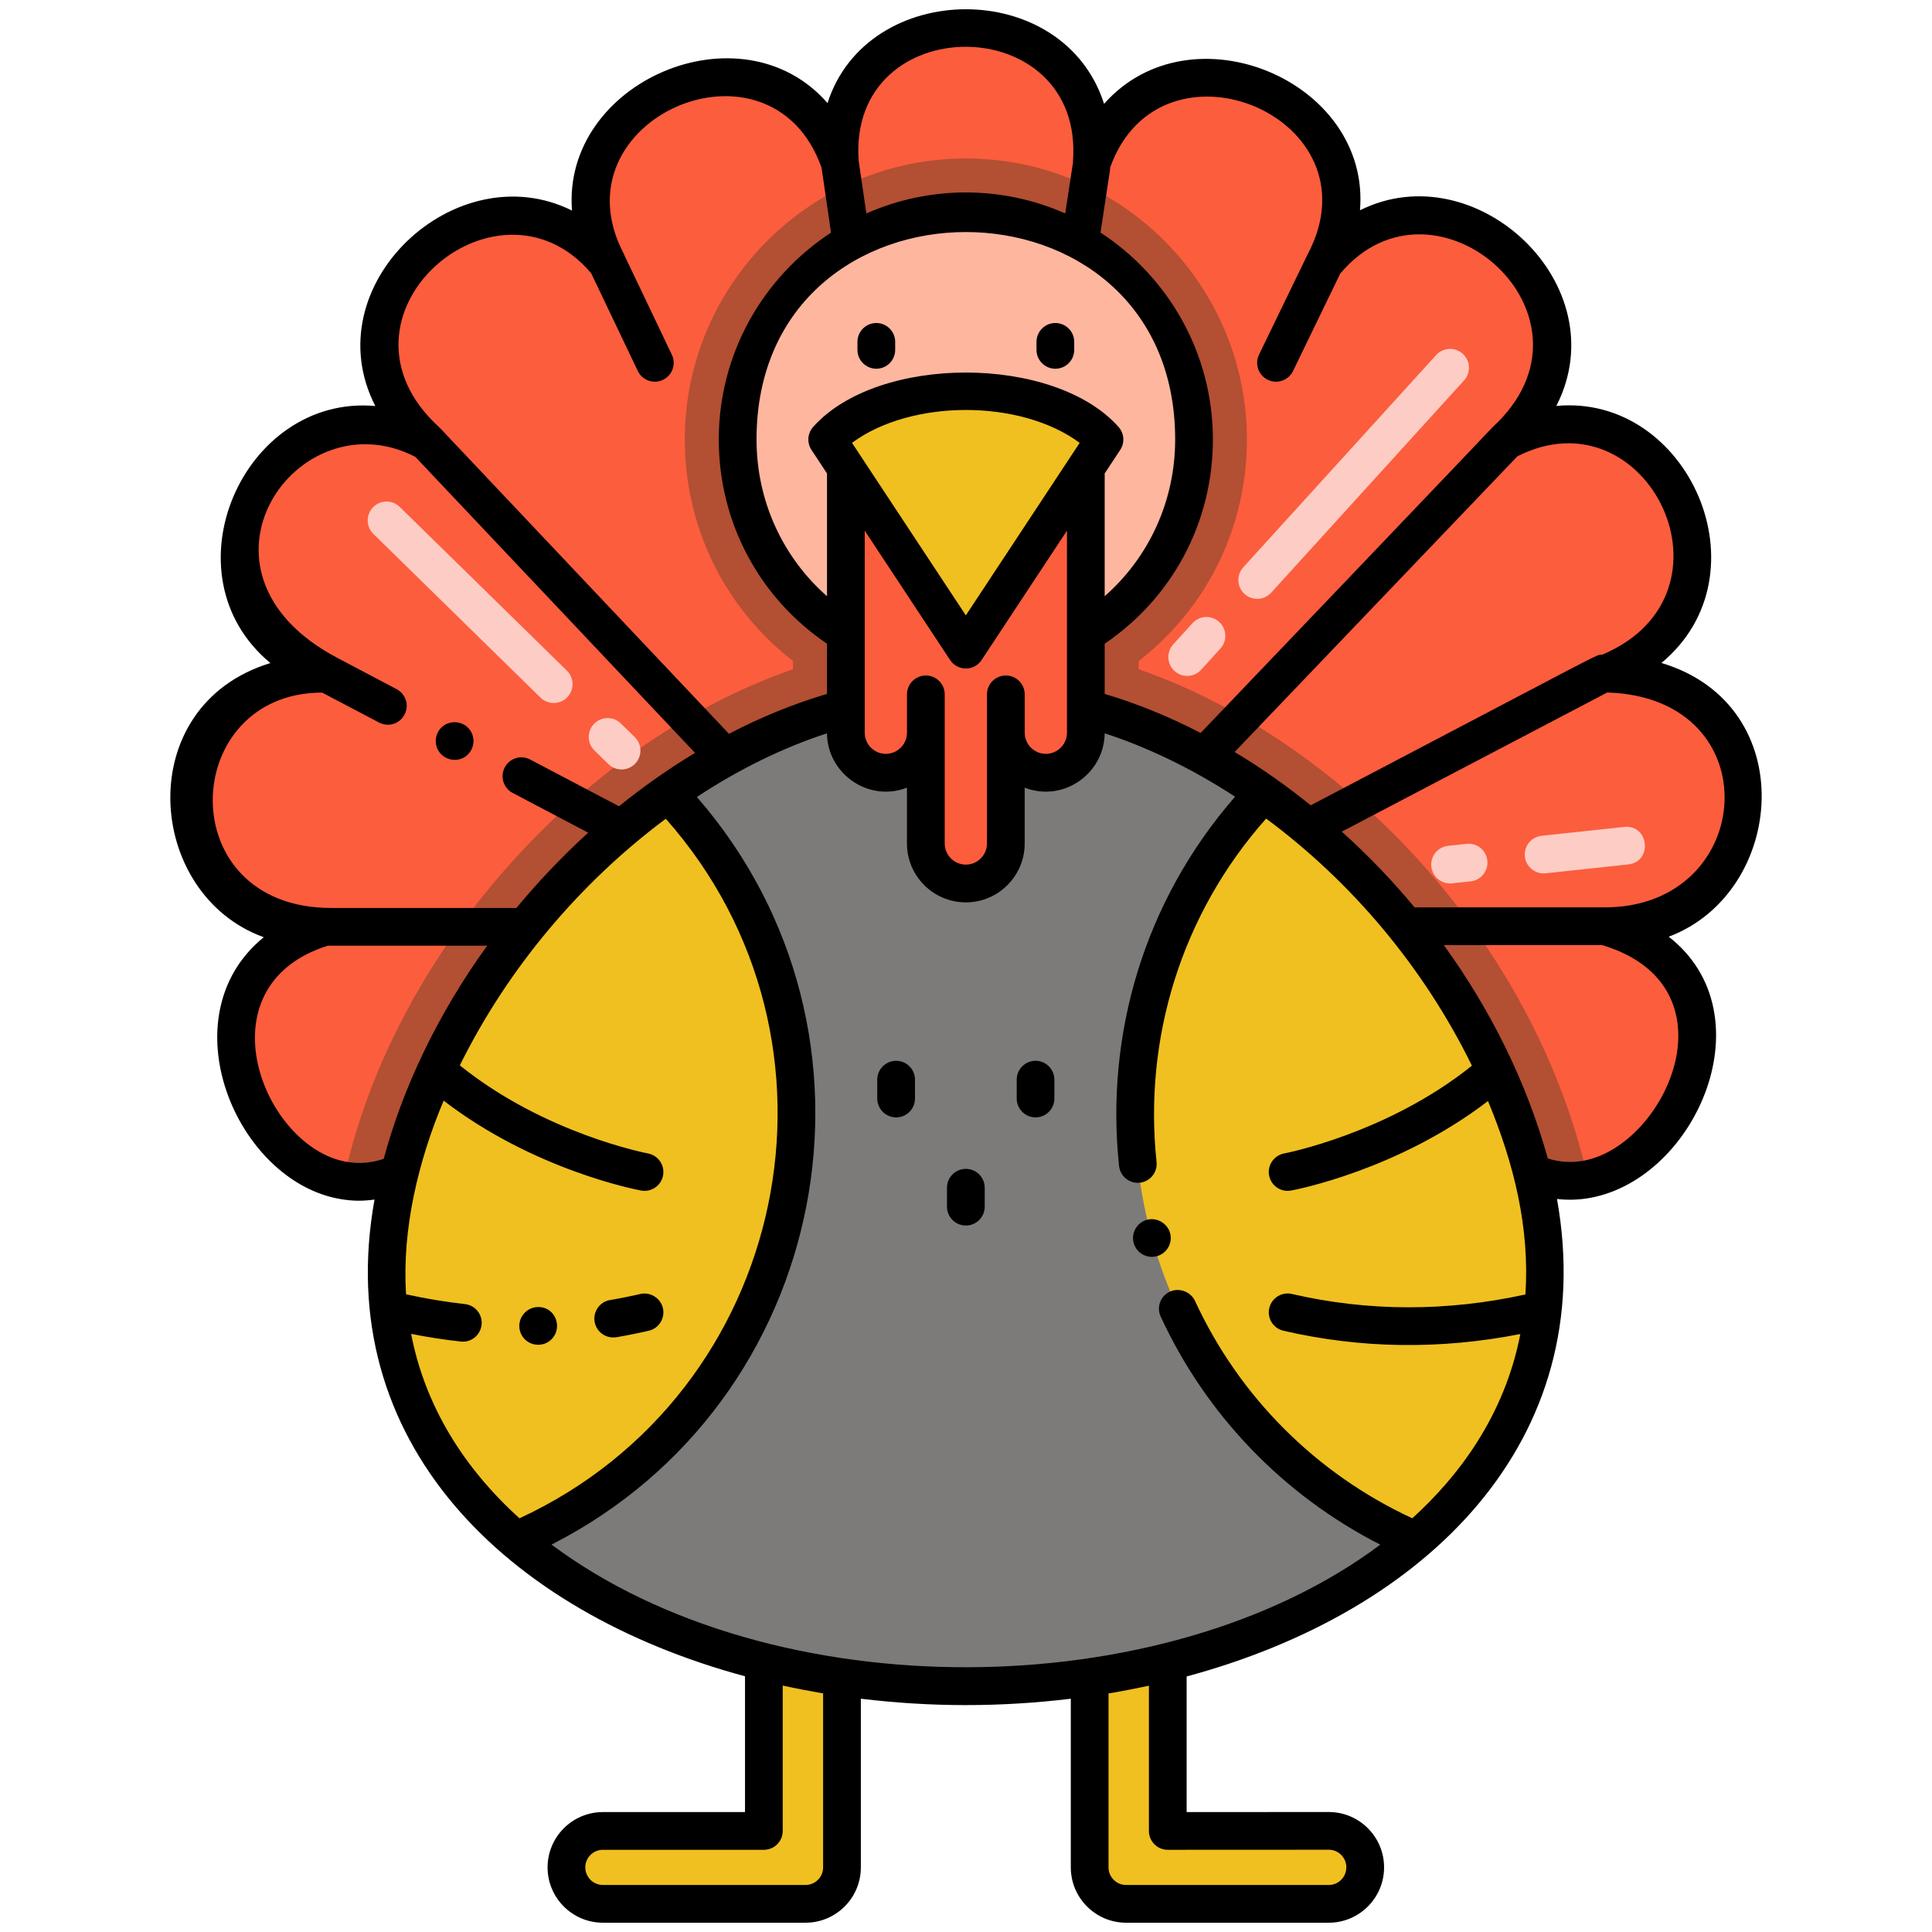 <?xml version="1.0" encoding="UTF-8"?>
<svg xmlns="http://www.w3.org/2000/svg" id="Layer_1" height="512" viewBox="0 0 256 256" width="512">
  <g>
    <g>
      <g>
        <g fill="#f0c020">
          <path d="m111.567 222.249v25.19c0 2.67-2.16 4.83-4.83 4.83h-26.85c-2.67 0-4.83-2.16-4.83-4.83v-.01c0-2.66 2.16-4.82 4.83-4.82h21.33v-22.42c3.37.85 6.83 1.54 10.35 2.06z"></path>
          <path d="m180.897 247.429v.01c0 2.67-2.16 4.83-4.83 4.83h-26.85c-2.67 0-4.83-2.16-4.83-4.83v-25.19c3.52-.51 6.98-1.19 10.35-2.04v22.4l21.33-.01c2.67 0 4.83 2.17 4.83 4.83z"></path>
        </g>
        <path d="m212.68 122.73c20.94 5.98 11.39 30.87-2.29 33.51-2.38.46-4.89.25-7.38-.86-5.31-20.43-19.03-38.66-35.57-50.26-7.45-5.25-15.47-9.14-23.56-11.29v3.26c0 2.92-2.38 5.3-5.3 5.3-2.93 0-5.3-2.38-5.3-5.3v14.68c0 2.92-2.38 5.3-5.3 5.3s-5.3-2.38-5.3-5.3v-14.68c0 2.92-2.37 5.3-5.3 5.3-2.92 0-5.3-2.38-5.3-5.3v-3.26c-8.27 2.19-16.26 6.12-23.57 11.28-17.25 12.16-30.76 31.14-35.56 50.29-2.54 1.16-5.05 1.43-7.41 1.02-13.84-2.35-22.56-27.89-2.25-33.69-21.85 1.99-26.57-32.89-.14-33.48-23.11-9.17-7.21-41.91 13.4-30.75-18.81-17.13 9.19-41.6 23.91-23.66h.01c-11.13-21.05 23.03-35.89 30.82-13.27-1.8-23.81 35.18-23.76 33.38 0 7.68-22.3 42.12-8.1 30.83 13.27h.01c14.8-18.06 42.65 6.59 23.9 23.66 20.67-11.2 36.55 21.56 13.4 30.75 26.84.6 21.38 35.44-.13 33.48z" fill="#fc5d3d"></path>
        <path d="m210.39 156.24c-2.38.46-4.89.25-7.38-.86-5.31-20.43-19.03-38.66-35.57-50.26-7.45-5.25-15.47-9.14-23.56-11.29v3.26c0 2.92-2.38 5.3-5.3 5.3-2.93 0-5.3-2.38-5.3-5.3v14.68c0 2.92-2.38 5.3-5.3 5.3s-5.3-2.38-5.3-5.3v-14.68c0 2.92-2.37 5.3-5.3 5.3-2.92 0-5.3-2.38-5.3-5.3v-3.26c-8.27 2.19-16.26 6.12-23.57 11.28-17.25 12.16-30.76 31.14-35.56 50.29-2.54 1.16-5.05 1.43-7.41 1.02.18-.91.4-1.83.63-2.75 5.19-20.73 19.52-41.04 38.31-54.28 6.63-4.68 13.54-8.26 20.6-10.71v-1.09c-9.04-7.02-14.34-17.72-14.34-29.35 0-20.53 16.71-37.24 37.24-37.24s37.24 16.71 37.24 37.24c0 11.63-5.3 22.33-14.34 29.35v1.09c7.04 2.45 13.94 6.03 20.59 10.72 18.82 13.2 32.79 32.96 38.32 54.22.22.88.42 1.75.6 2.62z" fill="#b34f33"></path>
        <path d="m158.215 58.238c0 10.862-5.732 20.399-14.338 25.717v-21.968l-15.898 24.092-15.899-24.092v21.968c-8.607-5.318-14.338-14.855-14.338-25.717 0-16.706 13.53-30.237 30.237-30.237s30.236 13.531 30.236 30.237z" fill="#feb69f"></path>
        <path d="m143.877 61.987v35.104c0 2.922-2.377 5.299-5.299 5.299-2.932 0-5.299-2.377-5.299-5.299v14.677c0 2.922-2.377 5.299-5.299 5.299s-5.299-2.377-5.299-5.299v-14.677c0 2.922-2.368 5.299-5.299 5.299-2.922 0-5.299-2.377-5.299-5.299v-35.104l15.898 24.092z" fill="#fc5d3d"></path>
        <path d="m146.348 58.238-2.471 3.749-15.898 24.092-15.899-24.092-2.471-3.749s5.685-6.399 18.369-6.399c12.685.001 18.37 6.399 18.37 6.399z" fill="#f0c020"></path>
        <path d="m187.58 204.13c-8.71 7.47-20.15 12.92-32.84 16.08-3.37.85-6.83 1.53-10.35 2.04-10.75 1.58-22.02 1.59-32.82 0-3.52-.52-6.98-1.21-10.35-2.06-12.66-3.16-24.1-8.61-32.83-16.07-13.63-11.65-20.66-28.21-15.44-48.72 4.8-19.15 18.31-38.13 35.56-50.29 7.31-5.16 15.3-9.09 23.57-11.28v3.26c0 2.92 2.38 5.3 5.3 5.3 2.93 0 5.3-2.38 5.3-5.3v14.68c0 2.92 2.38 5.3 5.3 5.3s5.3-2.38 5.3-5.3v-14.68c0 2.92 2.37 5.3 5.3 5.3 2.92 0 5.3-2.38 5.3-5.3v-3.26c8.09 2.15 16.11 6.04 23.56 11.29 16.54 11.6 30.26 29.83 35.57 50.26 5.17 20.52-1.82 37.09-15.43 48.75z" fill="#7d7b79"></path>
        <g fill="#f0c020">
          <path d="m105.541 147.614c0 25.322-15.297 47.074-37.152 56.508-13.634-11.651-20.662-28.216-15.438-48.719 4.792-19.149 18.304-38.139 35.555-50.297 10.551 11.05 17.035 26.027 17.035 42.508z"></path>
          <path d="m187.578 204.131c-21.865-9.434-37.161-31.185-37.161-56.517 0-16.481 6.474-31.449 17.026-42.498 16.537 11.604 30.255 29.833 35.564 50.269 5.167 20.511-1.824 37.086-15.429 48.746z"></path>
        </g>
      </g>
      <g fill="#fdccc4">
        <path d="m158.013 82.572-2.552 2.809c-.929 1.022-.853 2.603.169 3.531 1.022.929 2.604.852 3.531-.169l2.552-2.809c.929-1.022.853-2.603-.169-3.531-1.023-.929-2.604-.853-3.531.169z"></path>
        <path d="m164.907 78.703c1.022.929 2.604.852 3.531-.169l25.556-28.123c.929-1.021.853-2.603-.169-3.531-1.022-.93-2.604-.853-3.531.169l-25.556 28.123c-.929 1.021-.853 2.602.169 3.531z"></path>
        <path d="m80.611 101.245c.989.968 2.571.947 3.536-.037.966-.987.95-2.569-.037-3.536l-1.849-1.811c-.987-.966-2.569-.95-3.536.037-.966.987-.95 2.569.037 3.536z"></path>
        <path d="m75.154 92.401c.966-.986.95-2.569-.037-3.536l-22.146-21.692c-.987-.966-2.569-.949-3.536.037-.966.986-.95 2.569.037 3.536l22.146 21.692c.989.967 2.571.947 3.536-.037z"></path>
        <path d="m192.41 117.048 2.454-.263c1.373-.147 2.366-1.379 2.219-2.752s-1.383-2.371-2.752-2.219l-2.454.263c-1.373.147-2.366 1.379-2.219 2.752.148 1.381 1.389 2.367 2.752 2.219z"></path>
        <path d="m204.273 110.746c-1.373.147-2.367 1.38-2.219 2.752.148 1.381 1.39 2.367 2.752 2.219l10.937-1.174c3.29-.353 2.748-5.331-.533-4.972z"></path>
      </g>
    </g>
    <path d="m116.116 48.858c1.381 0 2.5-1.119 2.5-2.5v-1.057c0-1.381-1.119-2.5-2.5-2.5s-2.5 1.119-2.5 2.5v1.057c0 1.381 1.119 2.5 2.5 2.5z"></path>
    <path d="m139.841 48.858c1.381 0 2.5-1.119 2.5-2.5v-1.057c0-1.381-1.119-2.5-2.5-2.5s-2.5 1.119-2.5 2.5v1.057c0 1.381 1.119 2.5 2.5 2.5z"></path>
    <path d="m62.45 99.36c.31-.6.38-1.27.18-1.91-.665-2.125-3.574-2.386-4.6-.43-.31.6-.37 1.27-.18 1.91.655 2.095 3.559 2.416 4.6.43z"></path>
    <path d="m206.223 53.79c8.179-15.997-10.651-33.587-26.019-25.927 1.432-17.179-22.411-27.121-33.909-14.1-5.368-16.822-31.38-16.572-36.644-.106-11.425-13.088-35.202-2.821-33.858 14.243-15.404-7.664-34.261 9.925-26.062 25.9-17.503-1.577-28.055 22.33-13.903 34.058-18.463 5.636-16.598 30.656-.879 36.329-12.87 10.46-3.691 32.343 10.16 34.695 1.687.294 3.057.268 4.516.065-5.78 32.129 17.458 54.632 49.092 63.17v17.993h-18.83c-4.042 0-7.33 3.284-7.33 7.33 0 4.042 3.288 7.33 7.33 7.33h26.85c4.042 0 7.33-3.288 7.33-7.33v-22.35c9.209 1.111 18.374 1.142 27.82.001v22.35c0 4.042 3.288 7.33 7.33 7.33h26.85c4.042 0 7.33-3.288 7.33-7.33v-.01c0-4.042-3.288-7.33-7.331-7.33l-18.829.009v-17.97c31.778-8.56 54.816-31.151 49.072-63.271 1.497.179 3.018.123 4.552-.173 14.034-2.708 23.335-24.389 10.253-34.577 15.48-5.811 17.679-30.681-.965-36.273 14.196-11.775 3.561-35.697-13.926-34.056zm-59.142-31.247c.017-.114.015-.226.017-.339 6.655-18.706 35.778-6.682 26.188 11.467-.005.01-.006.021-.012.031-.009.017-.022.032-.03.049l-6.413 13.236c-.602 1.243-.083 2.738 1.16 3.34 1.248.603 2.74.079 3.34-1.16l6.258-12.916c12.604-15.006 36.179 5.792 20.134 20.399 0 0 1.458-1.454-38.632 40.471-4.063-2.108-8.375-3.882-12.715-5.174v-6.651c8.999-6.103 14.338-16.107 14.338-27.058 0-11.471-5.936-21.576-14.892-27.424zm-4.907-1.163c-.006.085.002.168.004.252-.012.054-.032.103-.041.159l-.987 6.488c-8.385-3.701-17.951-3.708-26.354.004l-1.022-7.01c-1.412-20.176 29.927-20.058 28.4.107zm13.541 36.858c0 8.078-3.422 15.555-9.338 20.766v-16.27l2.059-3.12c.623-.945.533-2.19-.218-3.037-8.549-9.613-31.922-9.62-40.477 0-.751.846-.841 2.092-.218 3.037l2.059 3.12v16.27c-5.917-5.211-9.338-12.688-9.338-20.766-.002-36.654 55.471-36.654 55.471 0zm-22.437 31.27c-1.381 0-2.5 1.119-2.5 2.5 0 .048-.001 5.505-.001 19.762 0 1.546-1.259 2.797-2.798 2.797-1.543 0-2.799-1.256-2.799-2.799 0-10.972 0-8.558 0-19.76 0-1.381-1.119-2.5-2.5-2.5s-2.5 1.119-2.5 2.5v5.062c0 .007-.002.013-.002.019 0 1.544-1.256 2.8-2.8 2.8-1.546 0-2.796-1.259-2.796-2.798 0-9.32 0-17.252 0-26.776l11.312 17.141c.985 1.494 3.185 1.498 4.173 0l11.312-17.141v26.776c0 1.544-1.256 2.798-2.799 2.798-1.55 0-2.799-1.268-2.799-2.798v-5.083c-.003-1.381-1.122-2.5-2.503-2.5zm-5.299-7.968-15.083-22.86c7.825-5.796 22.317-5.818 30.167.001zm-49.645-45.334 6.177 12.948c.594 1.246 2.085 1.775 3.333 1.18 1.247-.594 1.775-2.086 1.18-3.333l-6.299-13.204c-.019-.041-.026-.086-.047-.127-9.444-17.862 19.439-30.459 26.182-11.459l1.256 8.615c-8.946 5.85-14.873 15.949-14.873 27.412 0 10.951 5.339 20.956 14.338 27.058v6.649c-4.568 1.356-8.895 3.157-12.99 5.289l-38.224-40.45c-.023-.024-.05-.041-.073-.064-.023-.022-.04-.048-.063-.069-16.127-14.686 7.602-35.201 20.103-20.445zm-35.645 55.567 7.541 3.967c1.225.646 2.735.175 3.37-1.05.661-1.217.166-2.736-1.04-3.37l-7.85-4.14c-21.664-11.422-5.311-34.728 10.319-26.648l37.069 39.228c-3.482 2.098-6.855 4.466-10.077 7.075l-11.771-6.195c-1.22-.643-2.732-.18-3.37 1.05-.64 1.22-.17 2.73 1.04 3.37l10.021 5.275c-3.388 3.079-6.572 6.424-9.511 9.975h-24.55c-21.312 0-20.13-28.537-1.191-28.537zm8.156 61.777c-1.617.552-3.255.69-4.889.405-11.153-1.894-19.482-23.317-2.516-28.645h21.114c-6.692 9.253-11.241 19.057-13.709 28.24zm3.631 23.196c2.199.433 4.4.781 6.584 1.014 1.389.159 2.6-.848 2.75-2.21.16-1.331-.805-2.604-2.21-2.75-2.578-.287-5.196-.728-7.794-1.298-.557-8.636 1.627-17.68 4.978-25.661 11.964 9.201 25.551 11.8 26.164 11.913 1.361.251 2.662-.649 2.913-2.004.25-1.358-.647-2.662-2.004-2.913-.142-.026-13.694-2.618-24.925-11.672.007-.014.013-.027.02-.041 6.304-12.732 15.823-24.099 27.269-32.633 26.126 29.499 16.493 76.066-19.384 92.692-7.417-6.703-12.521-14.909-14.361-24.437zm54.591 70.693c0 1.285-1.045 2.33-2.33 2.33h-26.85c-1.285 0-2.33-1.045-2.33-2.34 0-1.279 1.045-2.32 2.33-2.32h21.33c1.381 0 2.5-1.119 2.5-2.5v-19.261c1.652.363 3.974.806 5.35 1.038zm67-2.339c1.285 0 2.33 1.045 2.33 2.33v.01c0 1.285-1.045 2.33-2.33 2.33h-26.85c-1.285 0-2.33-1.045-2.33-2.33v-23.048c1.875-.31 4.338-.805 5.35-1.026v19.244c0 1.38 1.119 2.5 2.5 2.5h.001zm26.06-73.574c-10.448 2.287-20.848 2.267-30.942-.068-1.34-.312-2.688.526-2.999 1.872-.312 1.345.527 2.688 1.872 2.999 10.253 2.373 20.747 2.524 31.396.437-2.105 10.867-8.211 18.878-14.318 24.415-12.71-5.895-22.908-16.06-28.797-28.812-.56-1.21-2.1-1.79-3.32-1.22-1.265.58-1.8 2.066-1.22 3.31 6.011 13.009 16.219 23.656 29.095 30.216-28.64 21.451-80.518 21.867-109.813-.008 37.099-18.893 46.531-67.72 19.256-99.064 5.513-3.624 11.324-6.51 17.239-8.431.055 5.31 5.454 9.183 10.6 7.199v7.398c0 4.301 3.499 7.8 7.8 7.8 4.305 0 7.801-3.504 7.801-7.802v-7.396c5.134 1.981 10.543-1.865 10.599-7.2 5.457 1.765 11.469 4.592 17.276 8.399-12.052 13.816-17.21 31.521-15.373 48.919.14 1.28 1.2 2.24 2.48 2.24 1.478 0 2.647-1.268 2.49-2.77-1.72-16.248 3.205-32.735 14.519-45.493 11.289 8.363 20.84 19.631 27.268 32.743-11.187 8.986-24.73 11.601-24.871 11.628-1.357.252-2.253 1.555-2.002 2.912.251 1.358 1.555 2.255 2.913 2.004.612-.113 14.145-2.702 26.091-11.858 3.444 8.29 5.542 16.788 4.96 25.631zm7.786-17.741c-1.636.316-3.253.221-4.821-.281-2.858-10.273-7.66-19.816-13.781-28.274h20.983c17.961 5.4 8.617 26.433-2.381 28.555zm2.764-33.556h-25.24c-2.954-3.559-6.179-6.917-9.642-10.033l35.175-18.436c21.775.656 19.76 28.469-.293 28.469zm-.391-33.475c-.903.035 1.765-1.206-38.607 19.954-3.315-2.658-6.307-4.791-10.082-7.064l37.468-39.183c17.243-8.747 30.387 18.24 11.221 26.293z"></path>
    <path d="m151.97 161.63c-1.324.367-2.119 1.746-1.75 3.08.362 1.3 1.717 2.112 3.08 1.74 1.33-.37 2.11-1.75 1.74-3.07-.36-1.3-1.76-2.11-3.07-1.75z"></path>
    <path d="m118.74 140.56c-1.37 0-2.5 1.12-2.5 2.5v2.5c0 1.38 1.13 2.5 2.5 2.5 1.38 0 2.5-1.12 2.5-2.5v-2.5c0-1.38-1.12-2.5-2.5-2.5z"></path>
    <path d="m137.22 140.56c-1.38 0-2.5 1.12-2.5 2.5v2.5c0 1.38 1.12 2.5 2.5 2.5 1.37 0 2.49-1.12 2.49-2.5v-2.5c0-1.38-1.12-2.5-2.49-2.5z"></path>
    <path d="m127.98 154.88c-1.38 0-2.5 1.12-2.5 2.5v2.51c0 1.38 1.12 2.5 2.5 2.5s2.5-1.12 2.5-2.5v-2.51c0-1.38-1.12-2.5-2.5-2.5z"></path>
    <path d="m71.24 173.19c-1.403.043-2.469 1.238-2.43 2.57.04 1.36 1.14 2.43 2.5 2.43 1.418 0 2.541-1.153 2.5-2.57-.04-1.38-1.14-2.49-2.57-2.43z"></path>
    <path d="m87.84 173.33c-.31-1.32-1.67-2.18-3-1.87-1.34.31-2.69.58-4 .8-1.342.223-2.282 1.493-2.05 2.88.224 1.278 1.399 2.261 2.87 2.05h.01c1.42-.24 2.86-.53 4.29-.86 1.35-.31 2.19-1.66 1.88-3z"></path>
  </g>
</svg>
